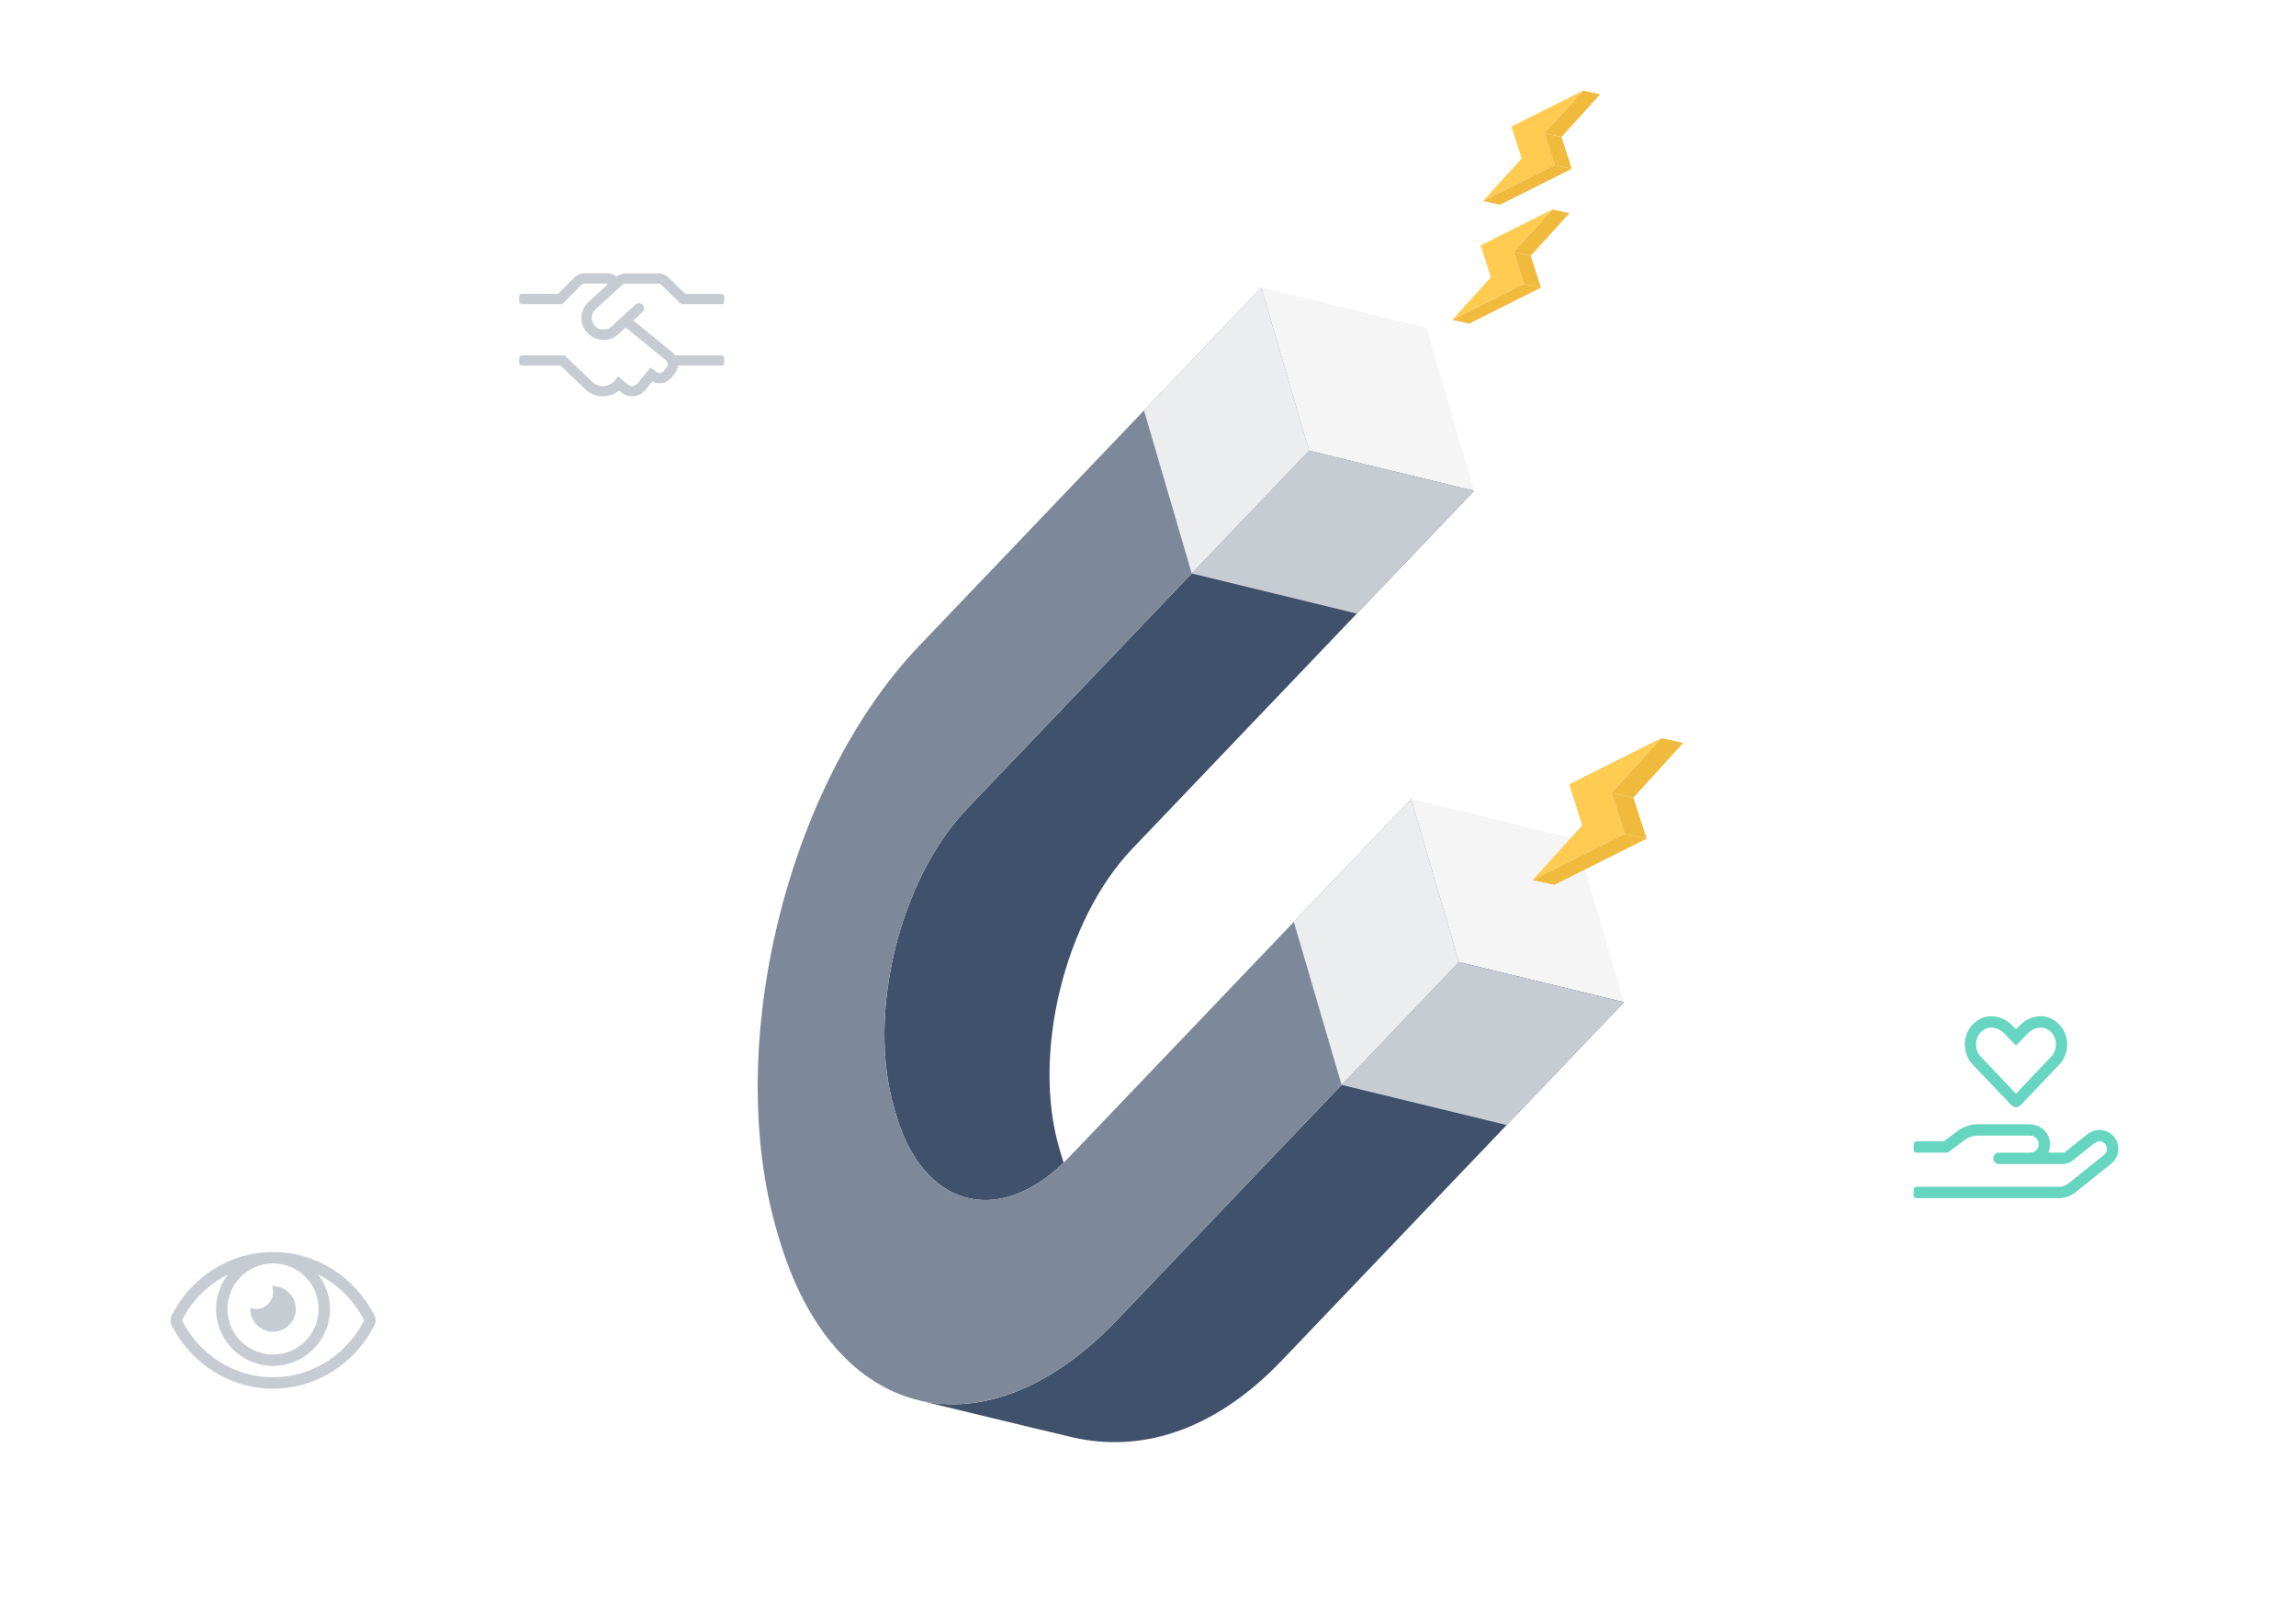 <svg fill="none" height="214" viewBox="0 0 304 214" width="304" xmlns="http://www.w3.org/2000/svg" xmlns:xlink="http://www.w3.org/1999/xlink"><filter id="a" color-interpolation-filters="sRGB" filterUnits="userSpaceOnUse" height="74.781" width="73.875" x="229.961" y="114.052"><feFlood flood-opacity="0" result="BackgroundImageFix"/><feColorMatrix in="SourceAlpha" type="matrix" values="0 0 0 0 0 0 0 0 0 0 0 0 0 0 0 0 0 0 127 0"/><feOffset dy="4.918"/><feGaussianBlur stdDeviation="4.918"/><feColorMatrix type="matrix" values="0 0 0 0 0.055 0 0 0 0 0.067 0 0 0 0 0.086 0 0 0 0.1 0"/><feBlend in2="BackgroundImageFix" mode="normal" result="effect1_dropShadow"/><feBlend in="SourceGraphic" in2="effect1_dropShadow" mode="normal" result="shape"/></filter><filter id="b" color-interpolation-filters="sRGB" filterUnits="userSpaceOnUse" height="74.781" width="73.875" x="-.836" y="141.883"><feFlood flood-opacity="0" result="BackgroundImageFix"/><feColorMatrix in="SourceAlpha" type="matrix" values="0 0 0 0 0 0 0 0 0 0 0 0 0 0 0 0 0 0 127 0"/><feOffset dy="4.918"/><feGaussianBlur stdDeviation="4.918"/><feColorMatrix type="matrix" values="0 0 0 0 0.055 0 0 0 0 0.067 0 0 0 0 0.086 0 0 0 0.1 0"/><feBlend in2="BackgroundImageFix" mode="normal" result="effect1_dropShadow"/><feBlend in="SourceGraphic" in2="effect1_dropShadow" mode="normal" result="shape"/></filter><filter id="c" color-interpolation-filters="sRGB" filterUnits="userSpaceOnUse" height="74.781" width="73.875" x="45.324" y="12.231"><feFlood flood-opacity="0" result="BackgroundImageFix"/><feColorMatrix in="SourceAlpha" type="matrix" values="0 0 0 0 0 0 0 0 0 0 0 0 0 0 0 0 0 0 127 0"/><feOffset dy="4.918"/><feGaussianBlur stdDeviation="4.918"/><feColorMatrix type="matrix" values="0 0 0 0 0.055 0 0 0 0 0.067 0 0 0 0 0.086 0 0 0 0.1 0"/><feBlend in2="BackgroundImageFix" mode="normal" result="effect1_dropShadow"/><feBlend in="SourceGraphic" in2="effect1_dropShadow" mode="normal" result="shape"/></filter><clipPath id="d"><path d="m0 0h304v214h-304z"/></clipPath><g clip-path="url(#d)"><path d="m0 0h304v214h-304z" fill="#fff"/><g clip-rule="evenodd" fill-rule="evenodd"><g fill="#fff" filter="url(#a)"><path d="m266.899 174.08c-14.969 0-27.103-12.336-27.103-27.555 0-15.218 12.134-27.555 27.103-27.555 14.968 0 27.101 12.337 27.101 27.555 0 15.219-12.133 27.555-27.101 27.555z"/><path d="m266.899 174.08c-14.969 0-27.103-12.336-27.103-27.555 0-15.218 12.134-27.555 27.103-27.555 14.968 0 27.101 12.337 27.101 27.555 0 15.219-12.133 27.555-27.101 27.555z"/></g><g fill="#fff" filter="url(#b)"><path d="m36.102 201.911c-14.969 0-27.102-12.336-27.102-27.555 0-15.218 12.133-27.555 27.102-27.555 14.968 0 27.101 12.337 27.101 27.555 0 15.219-12.134 27.555-27.101 27.555z"/><path d="m36.102 201.911c-14.969 0-27.102-12.336-27.102-27.555 0-15.218 12.133-27.555 27.102-27.555 14.968 0 27.101 12.337 27.101 27.555 0 15.219-12.134 27.555-27.101 27.555z"/></g><g fill="#fff" filter="url(#c)"><path d="m82.262 72.259c-14.969 0-27.102-12.337-27.102-27.555 0-15.218 12.133-27.556 27.102-27.556 14.968 0 27.101 12.338 27.101 27.556 0 15.218-12.134 27.555-27.101 27.555z"/><path d="m82.262 72.259c-14.969 0-27.102-12.337-27.102-27.555 0-15.218 12.133-27.556 27.102-27.556 14.968 0 27.101 12.338 27.101 27.556 0 15.218-12.134 27.555-27.101 27.555z"/></g><path d="m173.326 59.677-45.273 47.417c-8.977 9.403-13.307 27.201-9.653 39.677l.262.893c3.555 12.136 13.376 14.828 22.172 6.311-.11-.325-.216-.654-.316-.994l-.261-.892c-3.655-12.476.676-30.275 9.653-39.678l45.272-47.417-21.856-5.318z" fill="#40516c"/><path d="m193.166 127.408-6.323-21.588 21.857 5.318 6.323 21.587z" fill="#ecedef" fill-opacity=".5"/><path d="m173.326 59.675-6.324-21.588 21.858 5.317 6.323 21.587z" fill="#ecedef" fill-opacity=".5"/><path d="m193.166 127.408-45.273 47.417c-8.781 9.198-18.181 12.581-26.279 10.615s17.634 4.29 20.519 4.941c8.598 1.937 18.347-.53 27.617-10.238l45.272-47.417v-.001z" fill="#40516c"/><path d="m173.325 59.676-15.533 16.27 21.857 5.318 15.534-16.27z" fill="#c7ccd3"/><path d="m193.166 127.408-15.534 16.27 21.858 5.318 15.533-16.27z" fill="#c7ccd3"/><path d="m186.843 105.819-45.273 47.417c-8.977 9.402-19.254 6.902-22.908-5.573l-.262-.893c-3.654-12.476.676-30.275 9.653-39.677l45.273-47.418-6.324-21.587-45.273 47.417c-17.57 18.403-26.015 53.116-18.863 77.534l.262.893c7.153 24.419 27.195 29.294 44.766 10.891l45.272-47.417z" fill="#7d899a"/><path d="m177.632 143.678-6.323-21.588 15.534-16.27 6.323 21.588z" fill="#ecedef"/><path d="m157.792 75.945-6.324-21.587 15.534-16.27 6.324 21.587z" fill="#ecedef"/><path d="m201.787 37.609-1.355-4.224 5.12-5.644-9.504 4.759 1.355 4.224-5.12 5.644z" fill="#ffcb50"/><path d="m205.552 27.74 2.244.49-5.119 5.644-2.245-.49z" fill="#f0ba3d"/><path d="m200.432 33.384 2.245.49 1.355 4.224-2.244-.49z" fill="#f0ba3d"/><path d="m204.032 38.097-9.504 4.759-2.245-.49 9.505-4.759z" fill="#f0ba3d"/><path d="m205.862 21.868-1.355-4.224 5.119-5.644-9.504 4.759 1.356 4.224-5.12 5.645z" fill="#ffcb50"/><path d="m209.627 12 2.244.49-5.12 5.644-2.244-.49z" fill="#f0ba3d"/><path d="m204.507 17.645 2.244.49 1.356 4.224-2.245-.49z" fill="#f0ba3d"/><path d="m208.106 22.359-9.504 4.759-2.244-.49 9.504-4.759z" fill="#f0ba3d"/><path d="m215.133 110.438-1.742-5.427 6.578-7.252-12.211 6.114 1.742 5.427-6.578 7.252z" fill="#ffcb50"/><path d="m219.969 97.759 2.884.63-6.578 7.252-2.884-.629z" fill="#f0ba3d"/><path d="m213.391 105.011 2.884.629 1.741 5.428-2.883-.63z" fill="#f0ba3d"/><path d="m218.016 111.069-12.21 6.114-2.884-.629 12.211-6.115z" fill="#f0ba3d"/><path d="m279.644 150.281c-.927-.833-2.324-.829-3.289-.057l-2.899 2.32c-.089.071-.197.108-.315.108h-1.958c.217-.451.306-.974.226-1.52-.188-1.312-1.393-2.244-2.72-2.244h-6.786c-.978 0-1.929.315-2.71.903l-1.807 1.356h-3.638c-.207 0-.376.169-.376.376v.753c0 .207.169.376.376.376h4.141l2.207-1.656c.523-.391 1.158-.602 1.807-.602h6.904c.626 0 1.129.503 1.129 1.129s-.503 1.129-1.129 1.129h-4.141c-.414 0-.753.339-.753.753s.339.753.753.753h8.48c.456 0 .898-.155 1.256-.437l2.899-2.316c.362-.287.941-.357 1.336 0 .476.429.438 1.153-.042 1.534l-4.744 3.798c-.357.287-.8.438-1.256.438h-18.847c-.207 0-.376.169-.376.376v.753c0 .207.169.377.376.377h18.847c.8 0 1.572-.273 2.193-.772l4.748-3.798c.574-.461.918-1.148.941-1.882.024-.734-.282-1.45-.833-1.948zm-13.317-3.91c.329.348.866.348 1.2 0l5.125-5.37c1.487-1.562 1.402-4.145-.264-5.585-1.661-1.44-3.83-.8-4.936.362l-.527.546-.523-.546c-1.082-1.134-3.261-1.817-4.936-.362-1.661 1.44-1.751 4.028-.264 5.585zm-3.901-9.817c.979-.847 2.268-.41 2.913.268l1.586 1.661 1.585-1.661c.636-.664 1.93-1.115 2.913-.268 1.12.969.951 2.564.16 3.393l-4.658 4.884-4.659-4.884c-.786-.819-.955-2.424.16-3.393z" fill="#66d6c0"/><path d="m36.152 176.369c1.666 0 3.017-1.35 3.017-3.017 0-1.666-1.351-3.017-3.017-3.017-.047 0-.089.012-.134.014.297.818.093 1.733-.521 2.348s-1.53.818-2.348.521c0 .047-.014.089-.014.134 0 1.667 1.351 3.017 3.017 3.017zm13.412-2.197c-2.556-4.988-7.617-8.362-13.412-8.362s-10.857 3.377-13.412 8.363c-.219.432-.219.943 0 1.376 2.556 4.987 7.617 8.362 13.412 8.362s10.857-3.377 13.412-8.363c.219-.432.219-.943 0-1.376zm-13.412-6.853c3.332 0 6.034 2.702 6.034 6.034s-2.701 6.034-6.034 6.034-6.034-2.702-6.034-6.034c.004-3.331 2.703-6.03 6.034-6.034zm0 15.083c-5.061 0-9.685-2.89-12.068-7.542 1.34-2.63 3.483-4.766 6.118-6.097-.984 1.274-1.592 2.852-1.592 4.589 0 4.165 3.377 7.542 7.542 7.542s7.542-3.377 7.542-7.542c0-1.737-.609-3.315-1.592-4.589 2.635 1.331 4.778 3.467 6.118 6.097-2.382 4.652-7.007 7.542-12.068 7.542z" fill="#c7ccd3"/><path d="m78.85 40.975 3.526-3.233c.127-.115.288-.178.458-.178h4.285c.182 0 .352.072.484.204l2.575 2.507h5.371c.187 0 .34-.153.34-.34v-.679c0-.187-.153-.339-.34-.339h-4.815l-2.172-2.117c-.386-.386-.895-.598-1.438-.598h-4.285c-.441 0-.853.165-1.201.424-.356-.276-.793-.437-1.243-.437h-2.949c-.539 0-1.056.216-1.442.598l-2.117 2.126h-4.811c-.187 0-.339.153-.339.339v.679c0 .187.153.339.339.339h5.371l2.516-2.516c.127-.127.301-.199.479-.199h2.949c.038.093.013.03.047.123l-2.503 2.295c-1.196 1.099-1.256 2.936-.178 4.111.607.662 2.486 1.667 4.111.178l.967-.887 5.329 4.323c.288.233.335.666.098.955l-.403.496c-.229.28-.653.344-.955.098l-.755-.611-1.761 2.164c-.318.395-.891.433-1.247.144l-1.298-1.107-.441.543c-.709.87-1.994 1.006-2.826.335l-3.814-3.653h-5.685c-.187 0-.339.153-.339.339v.679c0 .187.153.339.339.339h5.142l3.458 3.309c1.264 1.022 3.046.993 4.285-.009l.305.263c.407.331.904.505 1.421.505.679 0 1.319-.297 1.756-.832l.929-1.141c.696.378 1.82.382 2.546-.509l.403-.496c.263-.322.407-.704.446-1.09h5.783c.187 0 .34-.153.34-.339v-.679c0-.187-.153-.339-.34-.339h-6.16c-.106-.148-.225-.293-.373-.416l-5.172-4.2 1.205-1.107c.276-.255.297-.683.042-.959s-.683-.293-.959-.042l-3.186 2.919c-.611.556-1.638.509-2.193-.093-.573-.624-.535-1.608.098-2.189z" fill="#c7ccd3"/></g></g></svg>